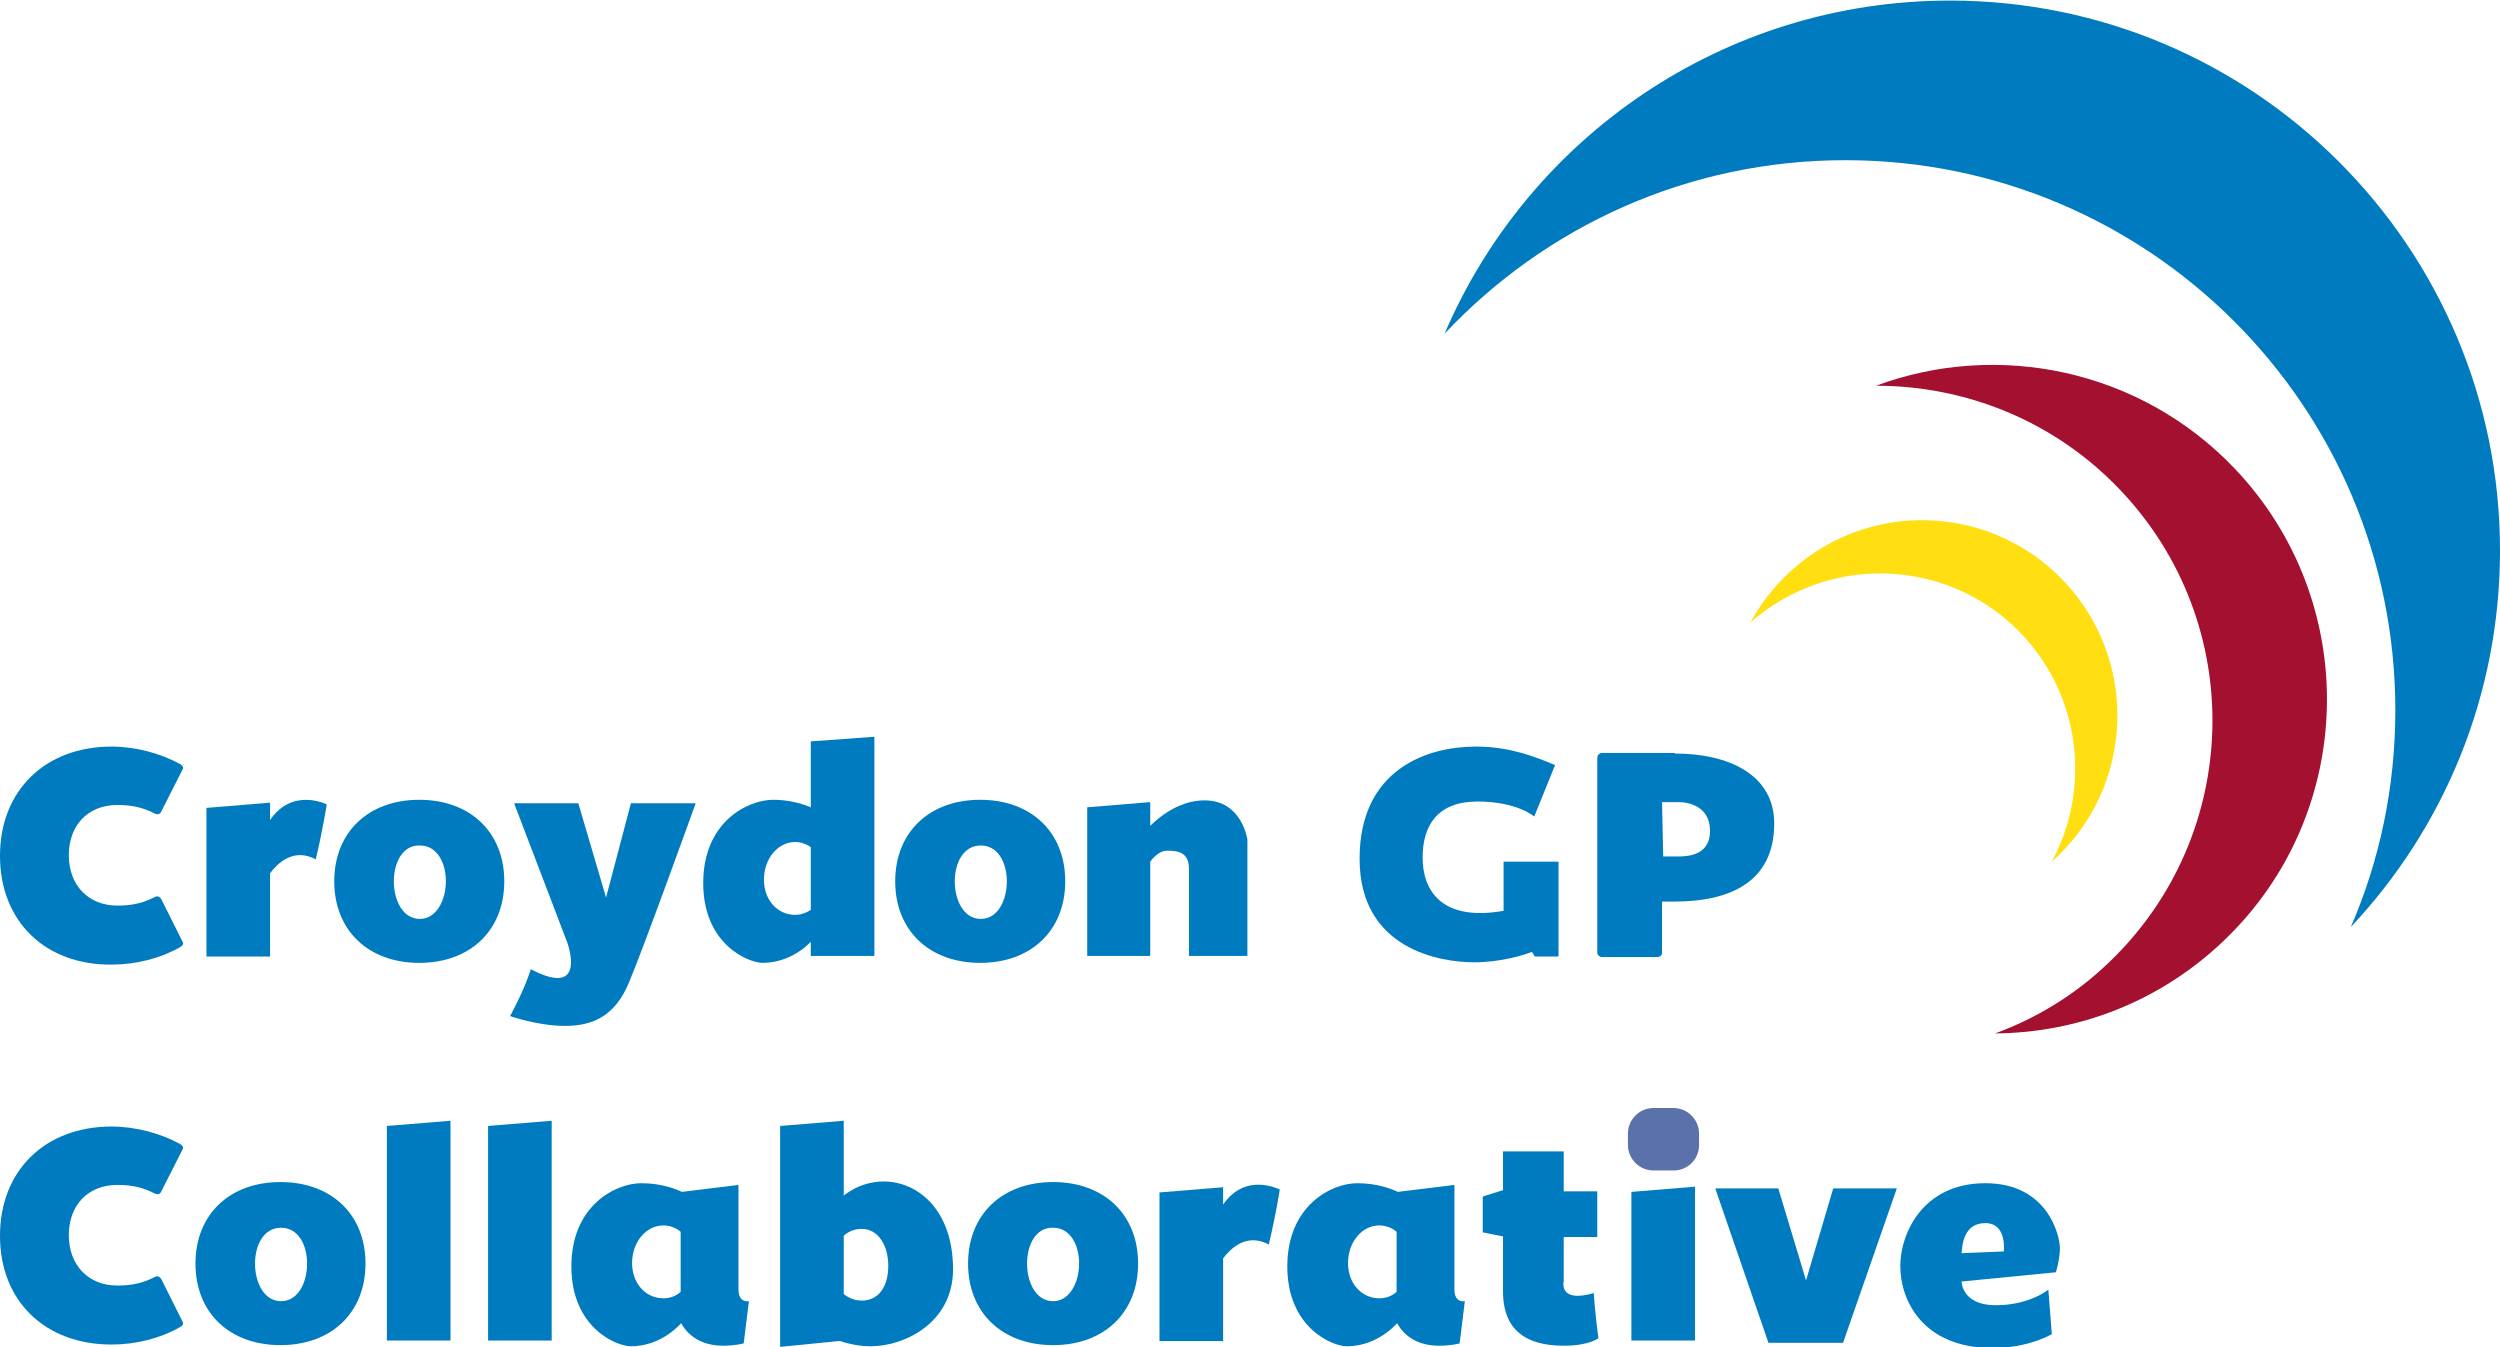 <?xml version="1.0" encoding="utf-8"?>
<!-- Generator: Adobe Illustrator 24.0.1, SVG Export Plug-In . SVG Version: 6.00 Build 0)  -->
<svg version="1.1" id="Layer_1" xmlns="http://www.w3.org/2000/svg" xmlns:xlink="http://www.w3.org/1999/xlink" x="0px" y="0px"
	 width="432.3px" height="233px" viewBox="0 0 432.3 233" style="enable-background:new 0 0 432.3 233;" xml:space="preserve">
<style type="text/css">
	.st0{fill:#007BBF;}
	.st1{fill:#A31030;}
	.st2{fill:#FFDF12;}
	.st3{fill:#5B71A9;}
</style>
<path class="st0" d="M319.1,27.7c52.5,0,95.1,42.6,95.1,95.1c0,13.3-2.7,26-7.7,37.5c16-17,25.8-39.9,25.8-65.1
	c0-52.5-42.6-95.1-95.1-95.1c-39.2,0-72.9,23.7-87.4,57.6C267.2,39.2,291.8,27.7,319.1,27.7z"/>
<path class="st1" d="M366.6,84.7c22,23.1,21.2,59.6-1.9,81.7c-5.8,5.6-12.6,9.7-19.7,12.3c14.2-0.1,28.4-5.4,39.5-16
	c23.1-22,23.9-58.6,1.9-81.7c-16.4-17.2-41-22.1-62-14.3C339.8,66.7,355.2,72.7,366.6,84.7z"/>
<path class="st2" d="M328.2,99.3c18.6,1.7,32.2,18.1,30.5,36.7c-0.4,4.7-1.8,9.1-3.9,13c6.2-5.5,10.4-13.3,11.2-22.2
	c1.7-18.6-12-35-30.5-36.7c-13.9-1.3-26.5,6-32.8,17.5C309.5,101.7,318.6,98.4,328.2,99.3z"/>
<g>
	<path class="st0" d="M31.6,162.9c0.2,0.4-0.1,0.7-0.5,0.9c-3.3,1.9-7.6,3-11.8,3C7.8,166.9,0,159.3,0,148s7.8-18.9,19.3-18.9
		c4.2,0,8.5,1.2,11.8,3c0.4,0.2,0.7,0.6,0.5,0.9l-3.7,7.3c-0.2,0.5-0.6,0.6-1.1,0.4c-2.1-1.1-4.1-1.5-6.5-1.5
		c-5.1,0-8.4,3.5-8.4,8.7s3.4,8.7,8.4,8.7c2.4,0,4.4-0.4,6.5-1.5c0.4-0.2,0.8-0.1,1.1,0.4L31.6,162.9z"/>
</g>
<g>
	<path class="st0" d="M31.6,228.6c0.2,0.4-0.1,0.7-0.5,0.9c-3.3,1.9-7.6,3-11.8,3C7.8,232.5,0,225,0,213.7s7.8-18.9,19.3-18.9
		c4.2,0,8.5,1.2,11.8,3c0.4,0.2,0.7,0.6,0.5,0.9l-3.7,7.3c-0.2,0.5-0.6,0.6-1.1,0.4c-2.1-1.1-4.1-1.5-6.5-1.5
		c-5.1,0-8.4,3.5-8.4,8.7s3.4,8.7,8.4,8.7c2.4,0,4.4-0.4,6.5-1.5c0.4-0.2,0.8-0.1,1.1,0.4L31.6,228.6z"/>
</g>
<g>
	<path class="st0" d="M87.2,152.4c0,8.5-5.9,14.1-14.7,14.1s-14.7-5.6-14.7-14.1s5.9-14.1,14.7-14.1S87.2,143.9,87.2,152.4z
		 M68.1,152.4c0,3.2,1.5,6.5,4.5,6.5c2.9,0,4.5-3.3,4.5-6.5s-1.5-6.2-4.5-6.2C69.6,146.1,68.1,149.2,68.1,152.4z"/>
</g>
<g>
	<path class="st0" d="M63.2,218.5c0,8.5-5.9,14.1-14.7,14.1s-14.7-5.6-14.7-14.1s5.9-14.1,14.7-14.1S63.2,210,63.2,218.5z
		 M44.1,218.5c0,3.2,1.5,6.5,4.5,6.5s4.5-3.3,4.5-6.5s-1.5-6.2-4.5-6.2S44.1,215.3,44.1,218.5z"/>
</g>
<g>
	<path class="st0" d="M196.8,218.5c0,8.5-5.9,14.1-14.7,14.1s-14.7-5.6-14.7-14.1s5.9-14.1,14.7-14.1
		C190.9,204.4,196.8,210,196.8,218.5z M177.6,218.5c0,3.2,1.5,6.5,4.5,6.5c2.9,0,4.5-3.3,4.5-6.5s-1.5-6.2-4.5-6.2
		C179.1,212.2,177.6,215.3,177.6,218.5z"/>
</g>
<g>
	<path class="st0" d="M184.2,152.4c0,8.5-5.9,14.1-14.7,14.1s-14.7-5.6-14.7-14.1s5.9-14.1,14.7-14.1S184.2,143.9,184.2,152.4z
		 M165.1,152.4c0,3.2,1.5,6.5,4.5,6.5s4.5-3.3,4.5-6.5s-1.5-6.2-4.5-6.2S165.1,149.2,165.1,152.4z"/>
</g>
<g>
	<path class="st0" d="M289.6,130.3c9.4,0,17.2,3.7,17.2,12.1c0,10.2-7.8,13.5-17.2,13.5h-2.2v8.9c0,0.4-0.4,0.7-0.9,0.7H277
		c-0.4,0-0.8-0.4-0.8-0.7V131c0-0.4,0.4-0.8,0.8-0.8h12.6V130.3z M290.3,148.1c1.9,0,5.4-0.4,5.4-4.4c0-4.3-3.7-5-5.5-5h-2.8
		l0.2,9.4H290.3z"/>
</g>
<polygon class="st0" points="66.9,194.7 66.9,231.8 77.9,231.8 77.9,193.8 "/>
<polygon class="st0" points="84.4,194.7 84.4,231.8 95.4,231.8 95.4,193.8 "/>
<polygon class="st0" points="134.9,194.7 134.9,232.9 145.9,231.8 145.9,193.8 "/>
<polygon class="st0" points="282.1,206.1 282.1,231.8 293.1,231.8 293.1,205.2 "/>
<polygon class="st0" points="188,139.6 188,165.3 198.9,165.3 198.9,138.7 "/>
<polygon class="st0" points="140.2,128.2 140.2,165.3 151.2,165.3 151.2,127.4 "/>
<path class="st0" d="M46.7,141.8v-3l-11,0.9v25.7h11V151c1.2-1.6,4-4.5,7.9-2.4c1.2-5,1.9-9.5,1.9-9.5S50.6,136.1,46.7,141.8z"/>
<path class="st0" d="M109.1,138.9l-4.3,16.3l-4.8-16.3H88.9l9.2,24.1c0,0,3.6,9.8-6.3,4.6c-1.3,4-3.6,8.1-3.6,8.1s4.8,1.7,9.5,1.7
	c4.8,0,8.7-1.7,11.1-7.6c2.5-5.9,11.5-30.9,11.5-30.9L109.1,138.9L109.1,138.9z"/>
<path class="st0" d="M198.2,150c0,0,1.6-2.9,3.6-2.9s3.8,0.3,3.8,3.2s0,15,0,15h10.1v-20.1c0,0-0.9-6.8-7.4-6.8s-11,6.2-11,6.2
	C197.4,146.6,198.2,150,198.2,150z"/>
<path class="st0" d="M137.5,158.2c-3,0-5.4-2.5-5.4-6.1s2.4-6.5,5.4-6.5c1.4,0,2.7,0.7,3.7,1.7c-0.1-4.1-0.2-7.3-0.2-7.3
	s-2.9-1.7-7.3-1.7c-4.4,0-12.1,3.8-12.1,14.4s7.8,13.8,10.3,13.8s6.4-1,9.5-5c0-1.3,0-3.4,0-5.2C140.4,157.4,139,158.2,137.5,158.2z
	"/>
<path class="st0" d="M127.7,223c0-1.9,0-18.1,0-18.1l-9.8,1.2c-0.8-0.4-3.4-1.5-7-1.5c-4.4,0-12.1,3.8-12.1,14.4s7.8,13.8,10.3,13.8
	c2.3,0,5.7-0.8,8.7-4c0.3,0.6,2.1,3.9,7.2,3.9c2.2,0,3.6-0.4,3.6-0.4l0.9-7.3C129.5,225,127.7,225.4,127.7,223z M114.7,224.5
	c-3,0-5.4-2.5-5.4-6.1s2.4-6.5,5.4-6.5c1.1,0,2.2,0.4,3,1.1v10.4C116.9,224.1,115.9,224.5,114.7,224.5z"/>
<path class="st0" d="M251.5,223c0-1.9,0-18.1,0-18.1l-9.8,1.2c-0.8-0.4-3.4-1.5-7-1.5c-4.4,0-12.1,3.8-12.1,14.4s7.8,13.8,10.3,13.8
	c2.3,0,5.7-0.8,8.7-4c0.3,0.6,2.1,3.9,7.2,3.9c2.2,0,3.6-0.4,3.6-0.4l0.9-7.3C253.3,225,251.5,225.4,251.5,223z M238.5,224.5
	c-3,0-5.4-2.5-5.4-6.1s2.4-6.5,5.4-6.5c1.1,0,2.2,0.4,3,1.1v10.4C240.7,224.1,239.7,224.5,238.5,224.5z"/>
<path class="st0" d="M211.5,208.3v-3l-11,0.9v25.7h11v-14.3c1.2-1.6,4-4.5,7.9-2.4c1.2-5,1.9-9.5,1.9-9.5S215.4,202.6,211.5,208.3z"
	/>
<path class="st0" d="M149,224.9c3,0,4.6-2.5,4.6-6s-1.7-6.4-4.6-6.4c-1.4,0-2.7,0.6-3.6,1.7c0.1-4,0.2-7.2,0.2-7.2s2.8-2.7,7.2-2.7
	c5.9,0,12,4.9,12,15.2c0,9.1-8.2,13.3-14.3,13.3c-2.9,0-5.5-1-5.5-1s0-7,0-8.8C146.2,224.2,147.5,224.9,149,224.9z"/>
<path class="st3" d="M289.4,202.4h-3.5c-2.4,0-4.4-2-4.4-4.4v-2c0-2.4,2-4.4,4.4-4.4h3.5c2.4,0,4.4,2,4.4,4.4v2
	C293.8,200.5,291.8,202.4,289.4,202.4z"/>
<path class="st0" d="M275.6,223.6c-6.2,1.8-5.2-2.1-5.2-2.1v-7.6h5.8V206h-5.8v-6.9h-10.5c0,0,0,2.9,0,6.7l-3.5,1.1v6.2l3.5,0.7
	c0,3.7,0,7.3,0,9.5c0,8.4,6.3,9.4,10.6,9.4s5.9-1.3,5.9-1.3S275.8,227.1,275.6,223.6z"/>
<polygon class="st0" points="317,205.5 312.3,221.4 307.5,205.5 296.6,205.5 305.8,232.2 318.7,232.2 328,205.5 "/>
<path class="st0" d="M355.5,220c0,0,0.7-2.2,0.7-4.2s-2-11.2-12.9-11.2s-14.7,8.8-14.7,14.3c0,6,3.9,14.2,16,14.2
	c6.2,0,10.2-2.4,10.2-2.4l-0.6-7.7c0,0-3.2,2.7-9.1,2.7s-5.9-4.1-5.9-4.1L355.5,220z M339.2,216.7c0.1-1.3,0.3-5.2,4.1-5.2
	c3.8,0,3.2,4.9,3.2,4.9L339.2,216.7z"/>
<path class="st0" d="M260,149.2v8.3c-10.8,1.9-14-3.6-14-9.2s2.6-9.7,9.5-9.7s9.8,2.6,9.8,2.6l3.6-8.9c-6.7-2.9-10.7-3.2-13.8-3.2
	c-8,0-20,3.7-20,19.4s14,17.9,19.8,17.9c4.5,0,8.5-1.2,10-1.8l0.5,0.8h4.1V149H260V149.2z"/>
</svg>
